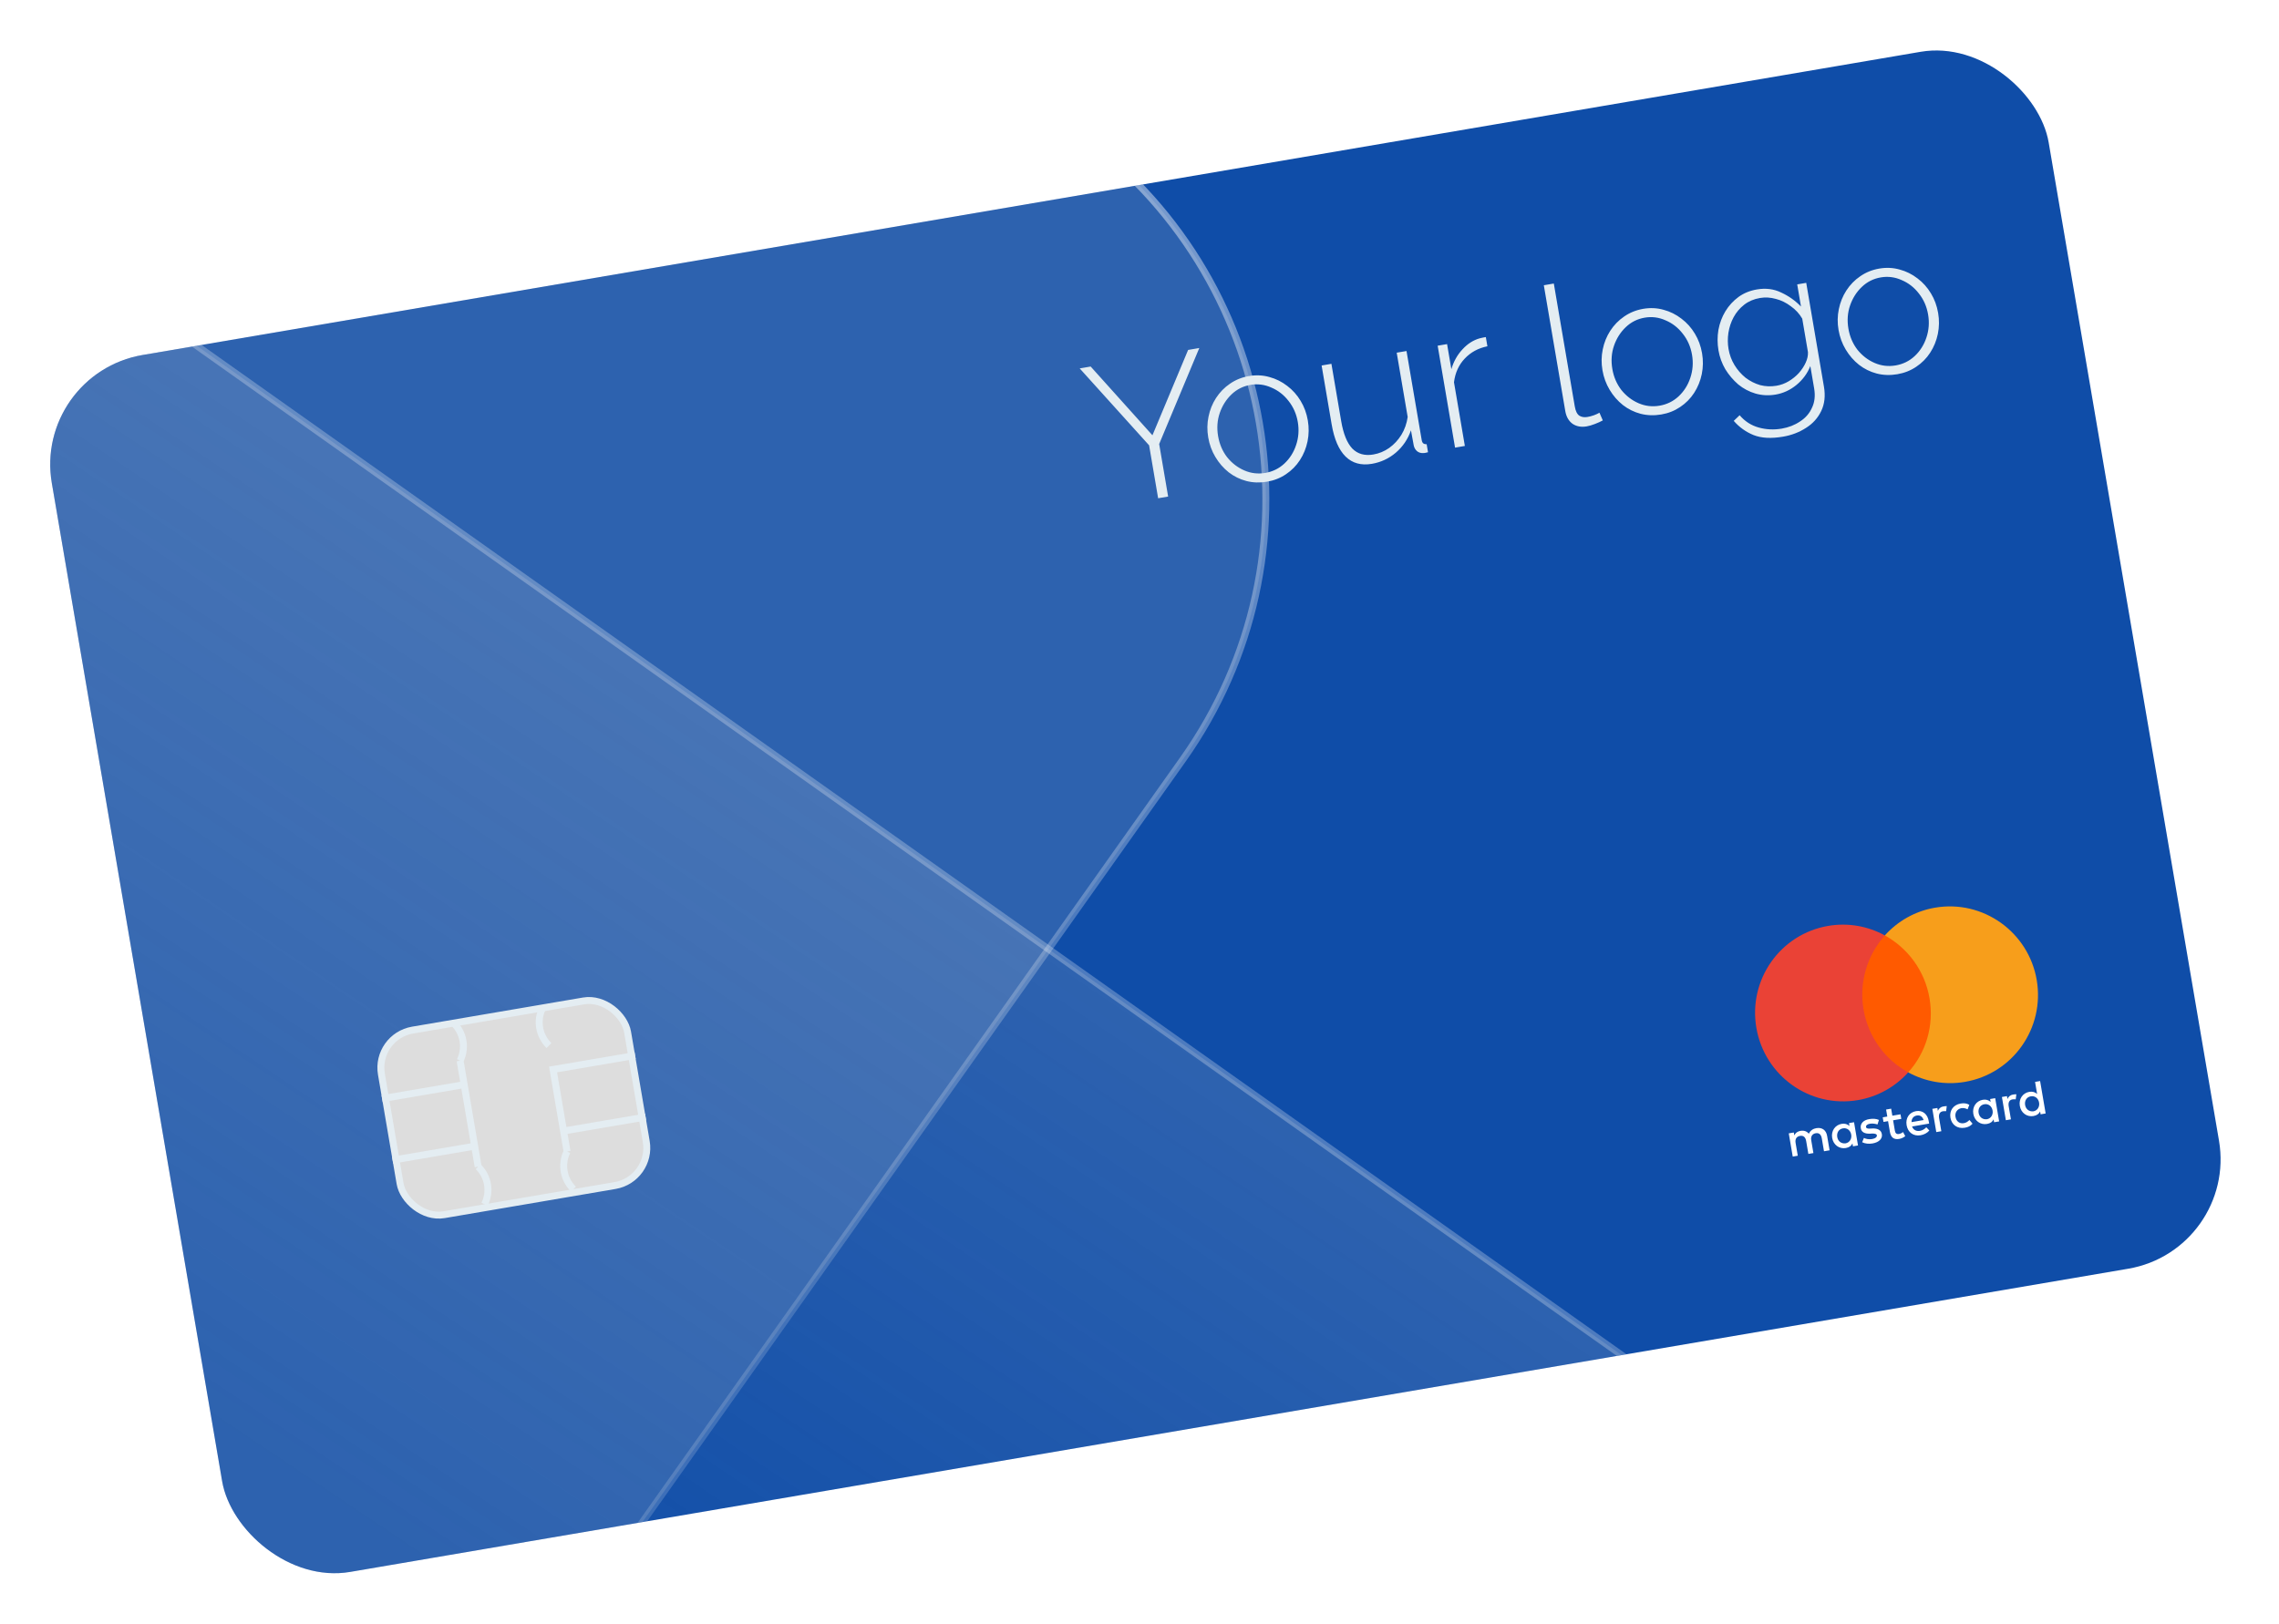 <svg width="275" height="196" viewBox="0 0 275 196" fill="none" xmlns="http://www.w3.org/2000/svg">
<g filter="url(#filter0_d_222_11862)">
<g clip-path="url(#clip0_222_11862)">
<rect x="4" y="41.101" width="244.437" height="149.006" rx="13.394" transform="rotate(-9.68 4 41.101)" fill="#0F4DA8"/>
<path d="M23.818 -63.302C-0.743 -80.705 -34.743 -74.93 -52.124 -50.4L-120.826 46.559C-138.206 71.088 -132.384 105.081 -107.823 122.484L-1.908 197.531C22.653 214.934 56.654 209.159 74.034 184.629L142.736 87.671C160.116 63.141 154.294 29.148 129.733 11.745L23.818 -63.302Z" fill="#D9D9D9" fill-opacity="0.15" stroke="url(#paint0_linear_222_11862)" stroke-width="0.837"/>
<path d="M5.048 24.487L4.906 24.387L4.735 24.416C4.293 24.491 3.8 24.704 3.276 25.006C2.748 25.311 2.165 25.722 1.539 26.218C0.287 27.209 -1.162 28.562 -2.722 30.147C-5.844 33.317 -9.44 37.442 -12.845 41.528C-16.25 45.616 -19.469 49.671 -21.836 52.704C-23.02 54.221 -23.991 55.482 -24.666 56.364C-25.003 56.805 -25.267 57.152 -25.446 57.388C-25.536 57.506 -25.604 57.596 -25.65 57.657L-25.703 57.727L-25.716 57.744L-25.719 57.749L-25.72 57.75C-25.72 57.75 -25.721 57.75 -25.386 58.002L-25.721 57.75L-25.98 58.095L-25.628 58.344C-23.884 59.579 -22.373 62.308 -21.05 66.31C-19.735 70.289 -18.634 75.434 -17.653 81.394C-16.157 90.483 -14.945 101.421 -13.671 112.928C-13.274 116.511 -12.871 120.15 -12.451 123.804C-10.686 139.183 -8.627 154.846 -5.491 167.851C-3.923 174.354 -2.082 180.205 0.132 185.03C2.344 189.851 4.944 193.679 8.046 196.101L8.181 196.206L8.351 196.187L213.498 173.083L214.589 172.96L213.693 172.326L5.048 24.487Z" fill="url(#paint1_linear_222_11862)" fill-opacity="0.15" stroke="url(#paint2_linear_222_11862)" stroke-width="0.837"/>
<rect x="45.249" y="121.109" width="30.136" height="22.602" rx="4.604" transform="rotate(-9.68 45.249 121.109)" fill="#DDDDDD" stroke="#E4EDF2" stroke-width="0.837"/>
<path fill-rule="evenodd" clip-rule="evenodd" d="M65.845 117.846C65.172 119.204 65.451 120.841 66.536 121.9L65.952 122.499C64.607 121.187 64.261 119.158 65.095 117.475L65.845 117.846ZM68.486 132.856L68.838 134.919L68.426 134.99L68.801 135.175C68.128 136.533 68.407 138.17 69.492 139.229L68.907 139.828C67.596 138.549 67.235 136.587 67.991 134.93L66.254 124.745L67.079 124.604L67.079 124.605L76.567 122.986L76.708 123.811L67.219 125.43L68.346 132.031L77.833 130.413L77.974 131.238L68.486 132.856ZM54.451 119.79C55.536 120.849 55.815 122.485 55.142 123.843L55.517 124.029L55.105 124.1L55.527 126.576L46.04 128.194L46.181 129.019L55.668 127.401L56.794 134.002L47.306 135.621L47.446 136.446L56.935 134.827L57.286 136.89L57.699 136.82L57.407 137.119C58.492 138.178 58.771 139.814 58.098 141.173L58.848 141.544C59.661 139.902 59.352 137.932 58.089 136.619L55.952 124.089C56.708 122.432 56.347 120.47 55.035 119.191L54.451 119.79Z" fill="#E4EDF2"/>
<path d="M131.608 40.242L139.062 48.539L143.367 38.237L144.715 38.007L139.874 49.594L140.956 55.934L139.749 56.14L138.66 49.752L130.284 40.468L131.608 40.242ZM152.888 54.142C152.021 54.29 151.188 54.262 150.391 54.057C149.609 53.849 148.9 53.5 148.264 53.008C147.625 52.5 147.09 51.885 146.659 51.163C146.227 50.441 145.939 49.655 145.794 48.803C145.646 47.936 145.657 47.098 145.828 46.29C145.995 45.466 146.298 44.716 146.734 44.041C147.184 43.348 147.744 42.773 148.413 42.318C149.095 41.845 149.862 41.536 150.713 41.39C151.565 41.245 152.383 41.284 153.168 41.507C153.95 41.715 154.668 42.071 155.322 42.576C155.974 43.066 156.515 43.671 156.947 44.393C157.376 45.099 157.664 45.886 157.812 46.753C157.957 47.605 157.946 48.443 157.778 49.267C157.61 50.09 157.302 50.849 156.852 51.543C156.415 52.218 155.854 52.784 155.17 53.242C154.501 53.697 153.74 53.997 152.888 54.142ZM146.985 48.649C147.149 49.611 147.512 50.458 148.075 51.189C148.652 51.903 149.343 52.434 150.149 52.783C150.955 53.133 151.8 53.232 152.683 53.081C153.566 52.931 154.33 52.557 154.975 51.96C155.633 51.345 156.106 50.599 156.395 49.722C156.697 48.826 156.766 47.897 156.602 46.935C156.437 45.973 156.066 45.127 155.487 44.398C154.924 43.667 154.232 43.127 153.41 42.781C152.601 42.416 151.762 42.307 150.895 42.455C150.012 42.606 149.249 42.987 148.607 43.6C147.965 44.213 147.492 44.959 147.187 45.839C146.883 46.718 146.815 47.655 146.985 48.649ZM160.685 47.212L159.475 40.115L160.658 39.913L161.84 46.845C162.101 48.375 162.548 49.475 163.182 50.146C163.829 50.799 164.673 51.036 165.714 50.859C166.408 50.74 167.045 50.478 167.625 50.07C168.218 49.645 168.711 49.114 169.106 48.478C169.498 47.827 169.749 47.111 169.86 46.329L168.536 38.569L169.719 38.368L171.551 49.108C171.583 49.298 171.647 49.433 171.742 49.514C171.853 49.593 171.988 49.626 172.149 49.615L172.314 50.585C172.159 50.628 172.034 50.657 171.94 50.673C171.861 50.687 171.788 50.691 171.723 50.686C171.449 50.7 171.209 50.627 171.004 50.468C170.795 50.292 170.659 50.064 170.595 49.783L170.256 47.941C169.887 49.011 169.277 49.91 168.428 50.639C167.591 51.35 166.629 51.798 165.541 51.984C164.248 52.205 163.192 51.914 162.373 51.112C161.555 50.31 160.992 49.011 160.685 47.212ZM179.48 37.798C178.381 38.018 177.468 38.515 176.74 39.288C176.024 40.043 175.594 40.993 175.448 42.138L176.76 49.827L175.577 50.029L173.478 37.726L174.614 37.533L175.131 40.561C175.408 39.621 175.857 38.822 176.475 38.165C177.09 37.492 177.786 37.048 178.561 36.835C178.716 36.792 178.857 36.76 178.983 36.739C179.109 36.717 179.211 36.7 179.29 36.686L179.48 37.798ZM186.288 30.429L187.494 30.223L190.024 45.056C190.121 45.624 190.307 45.998 190.581 46.179C190.853 46.344 191.178 46.394 191.556 46.329C191.809 46.286 192.065 46.218 192.325 46.125C192.585 46.032 192.811 45.928 193.002 45.815L193.404 46.744C193.152 46.885 192.836 47.028 192.455 47.174C192.074 47.32 191.742 47.417 191.458 47.466C190.795 47.579 190.226 47.473 189.748 47.149C189.284 46.806 188.994 46.295 188.878 45.617L186.288 30.429ZM200.459 46.028C199.592 46.176 198.759 46.147 197.961 45.943C197.179 45.735 196.47 45.385 195.835 44.893C195.196 44.385 194.661 43.771 194.23 43.049C193.798 42.327 193.51 41.54 193.364 40.689C193.216 39.821 193.228 38.983 193.398 38.175C193.566 37.351 193.868 36.602 194.305 35.927C194.755 35.233 195.314 34.659 195.983 34.204C196.665 33.731 197.432 33.421 198.284 33.276C199.136 33.131 199.954 33.17 200.739 33.393C201.521 33.6 202.239 33.957 202.893 34.462C203.545 34.951 204.086 35.557 204.518 36.279C204.947 36.984 205.235 37.771 205.383 38.639C205.528 39.49 205.517 40.328 205.349 41.152C205.181 41.976 204.872 42.735 204.423 43.428C203.986 44.103 203.425 44.67 202.74 45.127C202.071 45.582 201.311 45.883 200.459 46.028ZM194.555 40.534C194.72 41.496 195.083 42.343 195.646 43.075C196.222 43.788 196.914 44.32 197.72 44.669C198.526 45.019 199.371 45.118 200.254 44.967C201.137 44.816 201.901 44.443 202.546 43.846C203.204 43.23 203.677 42.484 203.966 41.607C204.268 40.712 204.336 39.783 204.172 38.821C204.008 37.859 203.637 37.013 203.058 36.284C202.495 35.552 201.802 35.013 200.98 34.666C200.171 34.301 199.333 34.193 198.466 34.341C197.582 34.491 196.82 34.873 196.178 35.486C195.536 36.098 195.062 36.844 194.758 37.724C194.453 38.604 194.386 39.541 194.555 40.534ZM214.263 43.625C213.427 43.767 212.617 43.727 211.832 43.504C211.063 43.278 210.367 42.909 209.744 42.399C209.135 41.87 208.617 41.26 208.191 40.57C207.778 39.861 207.503 39.105 207.365 38.3C207.223 37.465 207.22 36.637 207.356 35.819C207.508 34.998 207.787 34.252 208.192 33.582C208.61 32.894 209.137 32.318 209.771 31.852C210.406 31.387 211.149 31.081 212.001 30.936C213.074 30.753 214.053 30.878 214.938 31.312C215.837 31.727 216.63 32.289 217.32 32.999L216.864 30.326L217.952 30.14L220.091 42.679C220.279 43.783 220.17 44.76 219.763 45.608C219.355 46.457 218.741 47.138 217.92 47.651C217.101 48.18 216.179 48.532 215.154 48.707C213.719 48.952 212.531 48.887 211.59 48.511C210.666 48.134 209.87 47.563 209.205 46.8L209.916 46.119C210.545 46.856 211.311 47.35 212.214 47.602C213.118 47.853 214.042 47.898 214.989 47.737C215.825 47.594 216.563 47.306 217.203 46.873C217.861 46.452 218.343 45.899 218.648 45.214C218.972 44.542 219.059 43.764 218.908 42.881L218.448 40.184C218.096 41.072 217.536 41.833 216.768 42.467C216.013 43.083 215.178 43.468 214.263 43.625ZM214.373 42.559C214.894 42.47 215.382 42.289 215.839 42.017C216.295 41.744 216.702 41.415 217.058 41.03C217.412 40.628 217.689 40.208 217.89 39.768C218.091 39.328 218.181 38.907 218.161 38.504L217.471 34.459C217.127 33.868 216.669 33.37 216.096 32.965C215.537 32.541 214.935 32.245 214.29 32.08C213.642 31.898 213.003 31.861 212.372 31.968C211.631 32.095 210.995 32.366 210.465 32.781C209.936 33.196 209.51 33.698 209.189 34.289C208.881 34.861 208.671 35.489 208.561 36.173C208.463 36.839 208.468 37.487 208.576 38.118C208.697 38.828 208.938 39.477 209.298 40.065C209.657 40.653 210.101 41.161 210.629 41.591C211.17 42.002 211.756 42.299 212.388 42.483C213.033 42.649 213.695 42.675 214.373 42.559ZM228.946 41.169C228.079 41.317 227.246 41.288 226.448 41.083C225.666 40.876 224.957 40.526 224.322 40.034C223.683 39.526 223.148 38.911 222.717 38.19C222.285 37.468 221.997 36.681 221.851 35.83C221.703 34.962 221.715 34.124 221.885 33.316C222.053 32.492 222.355 31.743 222.792 31.068C223.242 30.374 223.801 29.8 224.47 29.345C225.152 28.872 225.919 28.562 226.771 28.417C227.623 28.272 228.441 28.311 229.226 28.534C230.008 28.741 230.726 29.098 231.38 29.603C232.032 30.092 232.573 30.698 233.005 31.419C233.433 32.125 233.722 32.912 233.87 33.78C234.015 34.631 234.004 35.469 233.836 36.293C233.668 37.117 233.359 37.876 232.91 38.569C232.473 39.244 231.912 39.811 231.227 40.268C230.558 40.723 229.798 41.023 228.946 41.169ZM223.042 35.675C223.207 36.637 223.57 37.484 224.133 38.216C224.709 38.929 225.4 39.461 226.207 39.81C227.013 40.159 227.858 40.259 228.741 40.108C229.624 39.957 230.388 39.584 231.033 38.987C231.691 38.371 232.164 37.625 232.453 36.748C232.755 35.853 232.823 34.924 232.659 33.962C232.495 33 232.124 32.154 231.545 31.425C230.982 30.693 230.289 30.154 229.467 29.807C228.658 29.442 227.82 29.334 226.953 29.482C226.069 29.632 225.307 30.014 224.665 30.627C224.022 31.239 223.549 31.985 223.245 32.865C222.94 33.745 222.873 34.681 223.042 35.675Z" fill="#E4EDF2"/>
<g clip-path="url(#clip1_222_11862)">
<path d="M220.77 134.844L220.471 133.091C220.356 132.421 219.875 132.051 219.178 132.17C218.829 132.23 218.469 132.41 218.274 132.836C218.016 132.551 217.695 132.423 217.258 132.498C216.967 132.547 216.69 132.686 216.515 133.045L216.455 132.694L215.845 132.798L216.324 135.602L216.933 135.498L216.669 133.95C216.584 133.453 216.805 133.174 217.211 133.104C217.618 133.035 217.866 133.263 217.946 133.732L218.21 135.28L218.819 135.176L218.555 133.628C218.47 133.131 218.722 132.847 219.097 132.783C219.504 132.713 219.752 132.941 219.832 133.41L220.096 134.959L220.77 134.844ZM229.332 130.498L228.343 130.666L228.199 129.819L227.589 129.923L227.734 130.77L227.182 130.864L227.276 131.419L227.828 131.325L228.048 132.611C228.157 133.254 228.483 133.588 229.18 133.469C229.441 133.424 229.717 133.286 229.9 133.136L229.634 132.638C229.478 132.784 229.28 132.849 229.134 132.874C228.843 132.924 228.698 132.767 228.649 132.477L228.434 131.222L229.423 131.053L229.329 130.498L229.332 130.498ZM234.495 129.554C234.147 129.613 233.943 129.83 233.837 130.086L233.777 129.736L233.168 129.84L233.646 132.644L234.255 132.54L233.986 130.961C233.907 130.495 234.065 130.195 234.444 130.13C234.559 130.11 234.71 130.116 234.833 130.123L234.909 129.508C234.783 129.505 234.61 129.534 234.495 129.554ZM226.727 131.18C226.401 131.026 225.98 131.007 225.543 131.081C224.845 131.2 224.441 131.63 224.536 132.184C224.615 132.651 225.009 132.856 225.633 132.838L225.93 132.819C226.258 132.822 226.449 132.881 226.474 133.027C226.509 133.231 226.3 133.417 225.894 133.486C225.487 133.556 225.141 133.464 224.913 133.353L224.701 133.869C225.059 134.049 225.516 134.09 225.953 134.016C226.765 133.877 227.168 133.416 227.078 132.892C226.993 132.395 226.57 132.198 225.975 132.208L225.679 132.227C225.413 132.241 225.2 132.218 225.17 132.045C225.136 131.84 225.319 131.69 225.641 131.635C225.989 131.576 226.363 131.662 226.554 131.721L226.727 131.18ZM242.893 128.122C242.544 128.181 242.34 128.398 242.234 128.654L242.174 128.304L241.565 128.408L242.043 131.212L242.653 131.108L242.383 129.529C242.304 129.062 242.462 128.762 242.841 128.698C242.956 128.678 243.107 128.684 243.23 128.691L243.308 128.082C243.184 128.072 243.011 128.101 242.893 128.122ZM235.354 130.913C235.499 131.761 236.186 132.274 237.086 132.12C237.493 132.051 237.769 131.913 238.021 131.632L237.645 131.184C237.441 131.401 237.225 131.526 236.961 131.571C236.467 131.655 236.058 131.364 235.964 130.809C235.874 130.282 236.163 129.872 236.653 129.76C236.913 129.716 237.162 129.764 237.425 129.898L237.632 129.352C237.3 129.167 236.995 129.131 236.588 129.2C235.687 129.351 235.21 130.066 235.354 130.913ZM240.992 129.952L240.753 128.55L240.143 128.654L240.203 129.004C239.955 128.777 239.639 128.68 239.26 128.745C238.474 128.879 237.969 129.595 238.114 130.443C238.259 131.29 238.972 131.798 239.758 131.664C240.164 131.595 240.431 131.399 240.562 131.107L240.622 131.458L241.231 131.354L240.992 129.952ZM238.754 130.333C238.669 129.837 238.918 129.374 239.443 129.284C239.937 129.2 240.351 129.522 240.44 130.046C240.525 130.543 240.246 131.01 239.751 131.095C239.225 131.153 238.838 130.827 238.754 130.333ZM231.211 130.114C230.398 130.253 229.916 130.937 230.065 131.812C230.215 132.69 230.896 133.172 231.739 133.029C232.146 132.959 232.532 132.774 232.809 132.454L232.443 132.065C232.239 132.282 231.968 132.447 231.68 132.496C231.301 132.561 230.895 132.448 230.722 131.969L232.784 131.618C232.769 131.529 232.76 131.471 232.744 131.383C232.618 130.477 231.993 129.981 231.211 130.114ZM231.301 130.642C231.68 130.577 231.981 130.767 232.113 131.193L230.66 131.441C230.653 131.053 230.864 130.716 231.301 130.642ZM246.603 128.995L246.174 126.483L245.565 126.587L245.814 128.047C245.566 127.82 245.25 127.723 244.871 127.788C244.085 127.922 243.58 128.638 243.725 129.485C243.869 130.333 244.583 130.841 245.369 130.707C245.775 130.638 246.041 130.442 246.173 130.15L246.232 130.501L246.842 130.397L246.603 128.995ZM244.365 129.376C244.28 128.88 244.528 128.417 245.053 128.327C245.548 128.243 245.961 128.565 246.051 129.089C246.136 129.586 245.856 130.053 245.362 130.138C244.832 130.197 244.449 129.87 244.365 129.376ZM223.96 132.857L223.721 131.455L223.112 131.559L223.172 131.909C222.924 131.682 222.608 131.585 222.228 131.65C221.443 131.784 220.938 132.5 221.082 133.348C221.227 134.195 221.941 134.704 222.726 134.57C223.133 134.5 223.399 134.304 223.53 134.012L223.59 134.363L224.2 134.259L223.96 132.857ZM221.695 133.243C221.61 132.746 221.859 132.284 222.384 132.194C222.878 132.11 223.292 132.431 223.381 132.956C223.466 133.452 223.187 133.92 222.693 134.004C222.163 134.063 221.779 133.737 221.695 133.243Z" fill="white"/>
<path d="M232.007 108.127L222.852 109.689L225.671 126.22L234.827 124.658L232.007 108.127Z" fill="#FF5A00"/>
<path d="M224.869 117.85C224.296 114.491 225.358 111.242 227.441 108.905C225.427 107.806 223.045 107.34 220.603 107.757C214.82 108.743 210.943 114.244 211.934 120.056C212.926 125.868 218.407 129.773 224.191 128.786C226.632 128.37 228.725 127.141 230.261 125.436C227.522 123.949 225.442 121.209 224.869 117.85Z" fill="#EA4236"/>
<path d="M245.765 114.286C246.756 120.098 242.879 125.599 237.096 126.585C234.654 127.002 232.272 126.536 230.258 125.437C232.37 123.091 233.403 119.851 232.83 116.492C232.257 113.134 230.178 110.421 227.438 108.906C228.97 107.202 231.064 105.973 233.505 105.556C239.292 104.569 244.779 108.504 245.765 114.286Z" fill="#F79E1B"/>
</g>
</g>
</g>
<defs>
<filter id="filter0_d_222_11862" x="0" y="0" width="274.012" height="195.986" filterUnits="userSpaceOnUse" color-interpolation-filters="sRGB">
<feFlood flood-opacity="0" result="BackgroundImageFix"/>
<feColorMatrix in="SourceAlpha" type="matrix" values="0 0 0 0 0 0 0 0 0 0 0 0 0 0 0 0 0 0 127 0" result="hardAlpha"/>
<feOffset dy="4"/>
<feGaussianBlur stdDeviation="2"/>
<feComposite in2="hardAlpha" operator="out"/>
<feColorMatrix type="matrix" values="0 0 0 0 0 0 0 0 0 0 0 0 0 0 0 0 0 0 0.25 0"/>
<feBlend mode="normal" in2="BackgroundImageFix" result="effect1_dropShadow_222_11862"/>
<feBlend mode="normal" in="SourceGraphic" in2="effect1_dropShadow_222_11862" result="shape"/>
</filter>
<linearGradient id="paint0_linear_222_11862" x1="21.728" y1="35.529" x2="43.546" y2="163.434" gradientUnits="userSpaceOnUse">
<stop stop-color="white" stop-opacity="0.44"/>
<stop offset="1" stop-color="white" stop-opacity="0.17"/>
</linearGradient>
<linearGradient id="paint1_linear_222_11862" x1="21.147" y1="40.918" x2="-36.488" y2="126.65" gradientUnits="userSpaceOnUse">
<stop stop-color="#D9D9D9"/>
<stop offset="1" stop-color="#D9D9D9" stop-opacity="0"/>
</linearGradient>
<linearGradient id="paint2_linear_222_11862" x1="141.301" y1="120.25" x2="64.136" y2="237.382" gradientUnits="userSpaceOnUse">
<stop stop-color="white" stop-opacity="0.26"/>
<stop offset="1" stop-color="white" stop-opacity="0.17"/>
</linearGradient>
<clipPath id="clip0_222_11862">
<rect x="4" y="41.101" width="244.437" height="149.006" rx="13.394" transform="rotate(-9.68 4 41.101)" fill="white"/>
</clipPath>
<clipPath id="clip1_222_11862">
<rect width="34.322" height="26.788" fill="white" transform="translate(210.141 109.541) rotate(-9.68)"/>
</clipPath>
</defs>
</svg>
